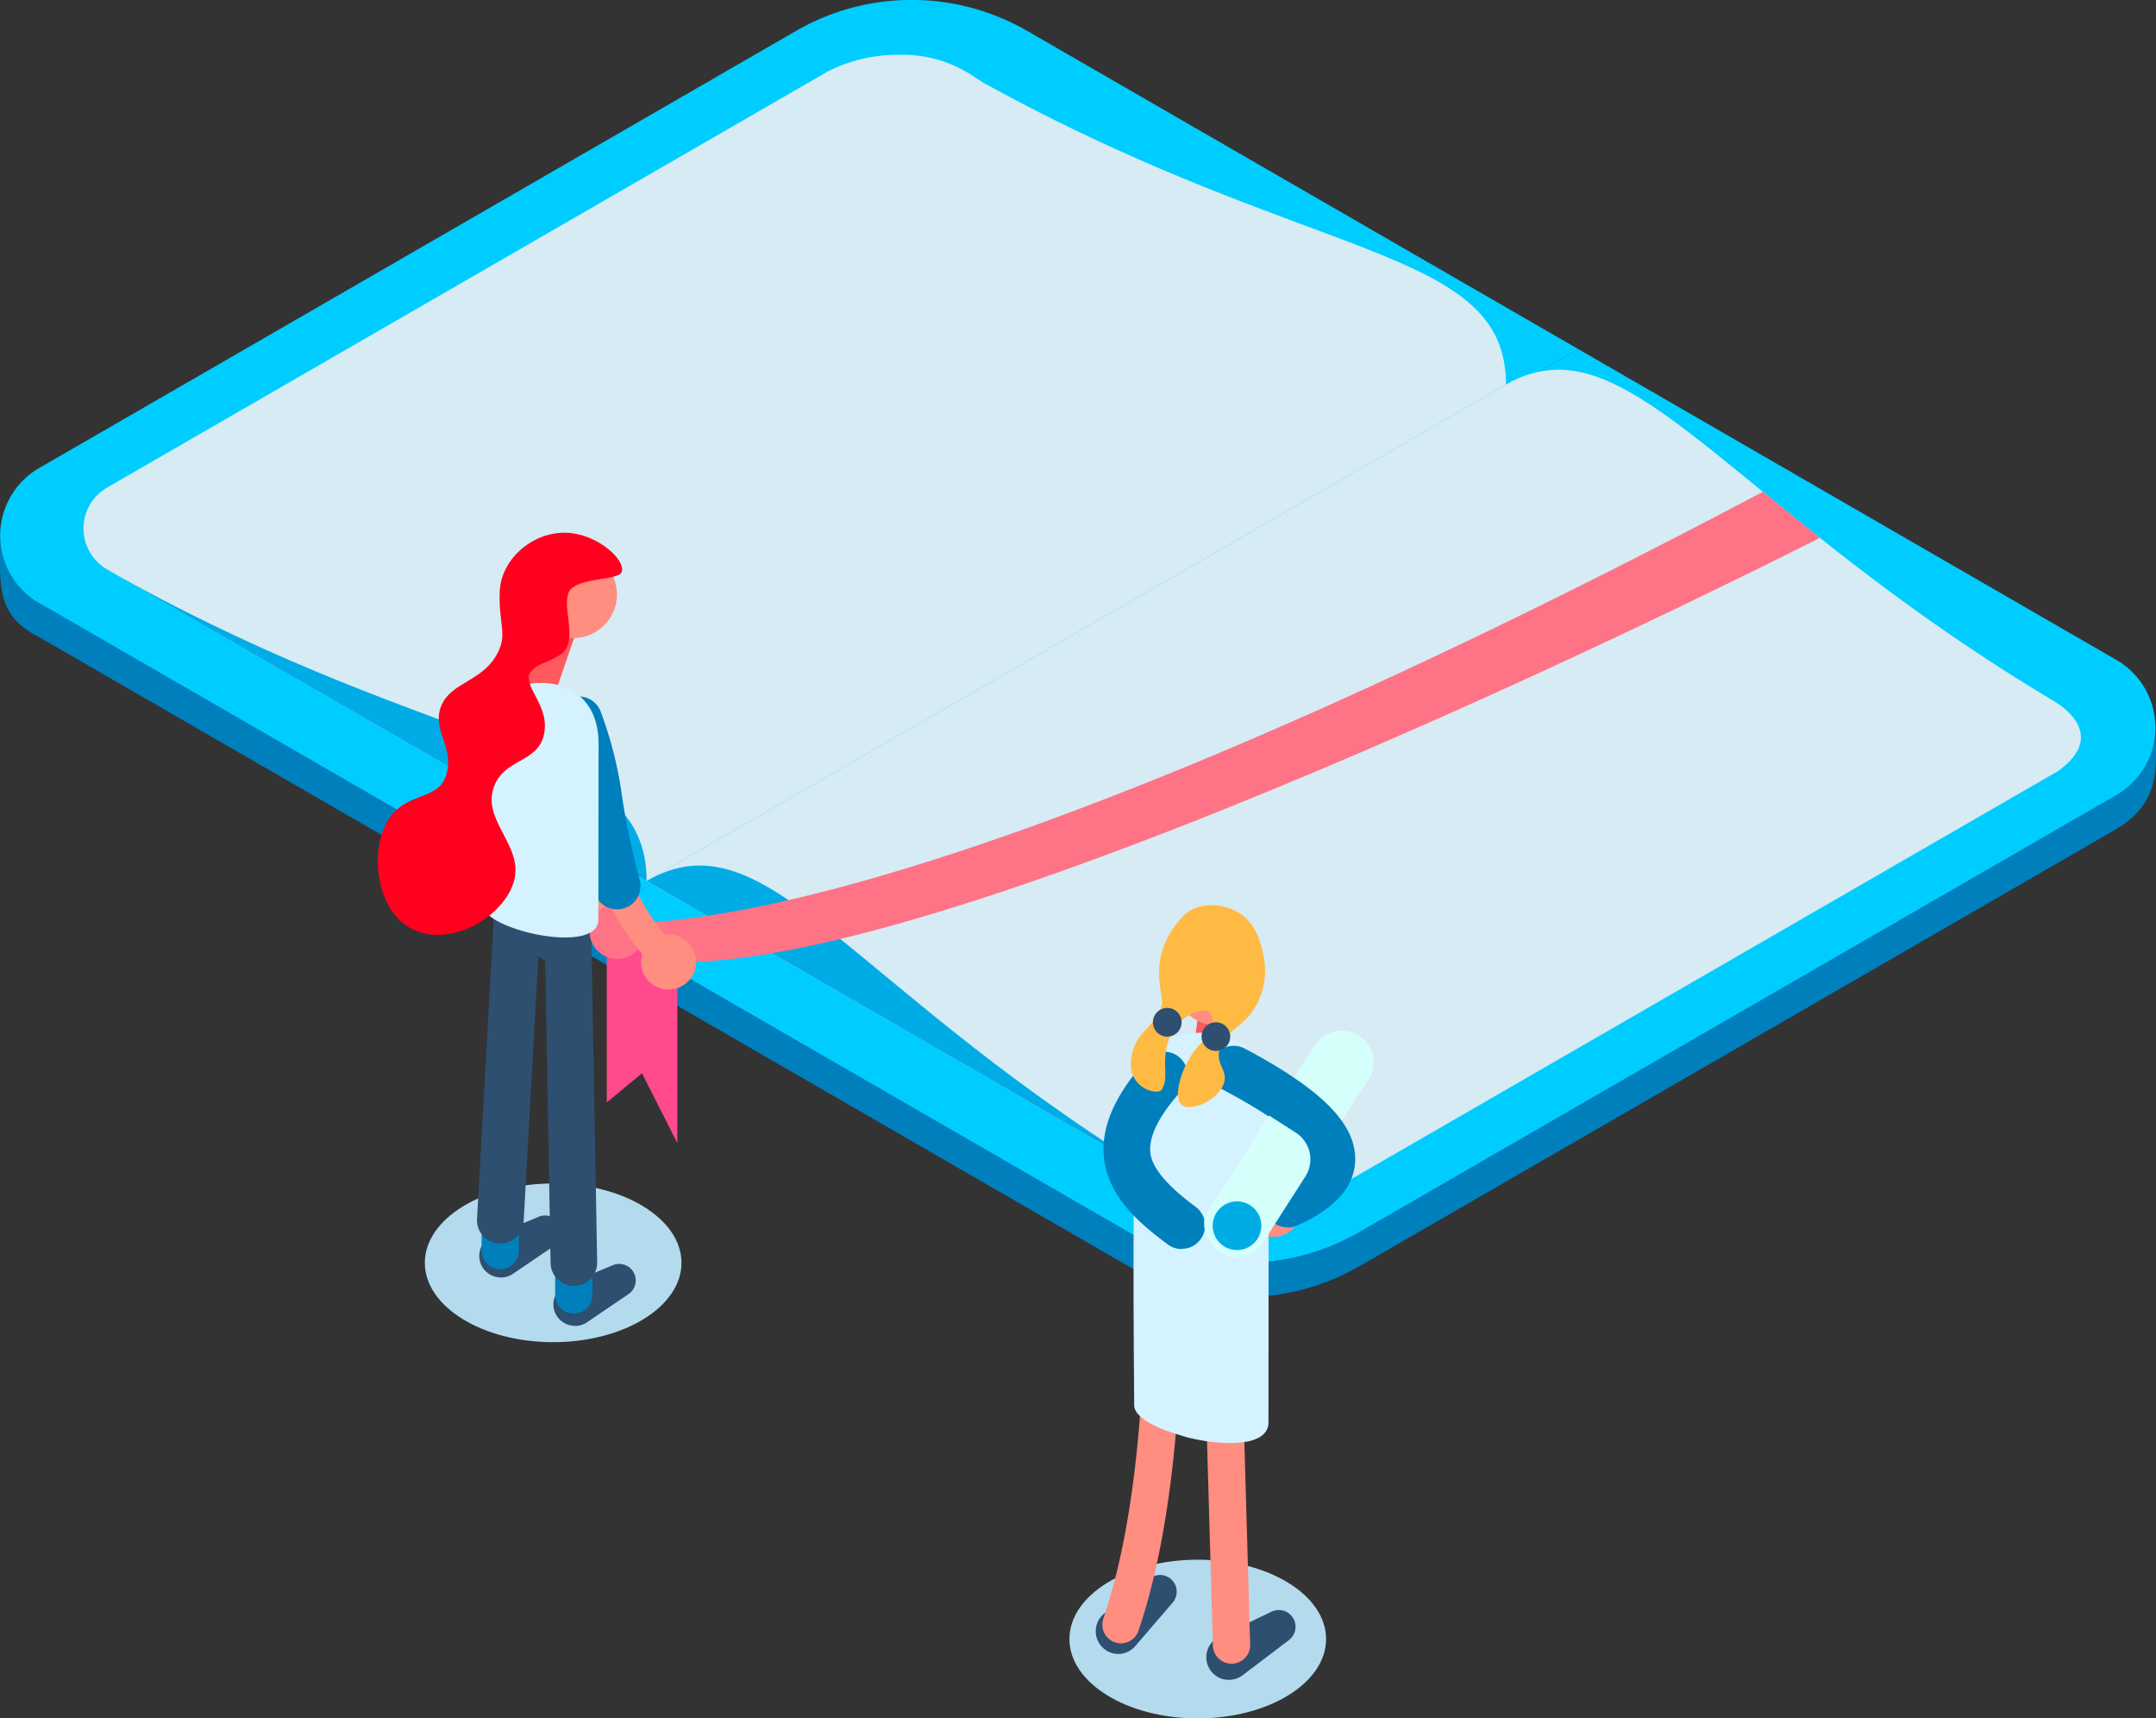 <svg xmlns="http://www.w3.org/2000/svg" xmlns:xlink="http://www.w3.org/1999/xlink" width="250" height="199.24" viewBox="0 0 250 199.24"><rect x="0" y="0" width="250" height="199.24" fill="#333333" stroke="none"/><defs><style>.a{fill:none;}.b,.d{isolation:isolate;}.c{clip-path:url(#a);}.d{mix-blend-mode:multiply;}.e{clip-path:url(#c);}.f{fill:#b3dbed;}.g{fill:#007fbd;}.h{fill:#00cdff;}.i{clip-path:url(#d);}.j{fill:url(#e);}.k{fill:#00ace6;}.l{clip-path:url(#g);}.m{fill:url(#h);}.n{clip-path:url(#j);}.o{fill:#d6ebf3;}.p{clip-path:url(#n);}.q{clip-path:url(#t);}.r{clip-path:url(#x);}.s{clip-path:url(#y);}.t{clip-path:url(#z);}.u{clip-path:url(#ag);}.v{fill:#2e4f6f;}.w{fill:#ff8d80;}.x{fill:#ff595d;}.y{fill:#d5fffa;}.z{clip-path:url(#am);}.aa{fill:url(#an);}.ab{fill:#ffba44;}.ac{fill:#ff7387;}.ad{fill:#ff4a8e;}.ae{clip-path:url(#ap);}.af{fill:url(#aq);}.ag{fill:#ff001f;}</style><clipPath id="a"><rect class="a" width="250" height="199.24"/></clipPath><clipPath id="c"><rect class="a" width="29.783" height="18.396"/></clipPath><clipPath id="d"><path class="a" d="M127.985,29.556,44.621,77.685a5.476,5.476,0,0,0,0,9.473l62.569,36.137,99.653-57.555c0-16.151-22.528-14-60.652-35.028l-1.594-1.04a14.762,14.762,0,0,0-8.156-2.172,18.005,18.005,0,0,0-8.457,2.033" transform="translate(-41.893 -27.5)"/></clipPath><linearGradient id="e" x1="-0.053" y1="2.014" x2="-0.051" y2="2.014" gradientUnits="objectBoundingBox"><stop offset="0" stop-color="#fff"/><stop offset="0.3" stop-color="#fafdfe"/><stop offset="0.64" stop-color="#ecf6fa"/><stop offset="1" stop-color="#d6ebf3"/></linearGradient><clipPath id="g"><path class="a" d="M424.153,187.233,324.5,244.788l62.223,35.929a17.121,17.121,0,0,0,17.121,0l84.335-48.683c6.308-4.552-.67-8.2-.67-8.2-32.417-19.408-45.4-38.309-57.3-38.332a11.987,11.987,0,0,0-6.054,1.733" transform="translate(-324.5 -185.5)"/></clipPath><linearGradient id="h" x1="-0.422" y1="1.047" x2="-0.421" y2="1.047" xlink:href="#e"/><clipPath id="j"><rect class="a" width="23.452" height="14.221"/></clipPath><clipPath id="n"><rect class="a" width="17.953" height="10.698"/></clipPath><clipPath id="t"><rect class="a" width="17.491" height="10.427"/></clipPath><clipPath id="x"><rect class="a" width="16.497" height="9.854"/></clipPath><clipPath id="y"><rect class="a" width="65.596" height="34.799"/></clipPath><clipPath id="z"><rect class="a" width="30.222" height="17.773"/></clipPath><clipPath id="ag"><rect class="a" width="47.897" height="24.584"/></clipPath><clipPath id="am"><path class="a" d="M569.516,523.168c-.97,5.638-.578,34.958-.578,38.263,0,.924,1.225,1.872,2.981,2.634.508.231,2.75.97,3.35,1.109,4.321,1.04,9.242.97,9.242-1.779,0-12.015.023-28.674.023-37.107,0-5.776-3.789-8.087-7.579-8.087s-6.932,1.941-7.44,4.945" transform="translate(-568.86 -518.2)"/></clipPath><linearGradient id="an" x1="-2.324" y1="3.229" x2="-2.319" y2="3.229" gradientUnits="objectBoundingBox"><stop offset="0" stop-color="#00ace6"/><stop offset="1" stop-color="#d4f2ff"/></linearGradient><clipPath id="ap"><path class="a" d="M242.5,346.928c-.832,4.852-.508,18.692-.508,21.534s13.424,5.892,13.424,1.687c0-10.351.023-13.147.023-20.425,0-5.014-3.327-7.024-6.608-7.024s-5.915,1.641-6.354,4.228" transform="translate(-241.932 -342.7)"/></clipPath><linearGradient id="aq" x1="-3.344" y1="3.693" x2="-3.33" y2="3.693" xlink:href="#an"/></defs><g transform="translate(125 99.62)"><g class="b" transform="translate(-125 -99.62)"><g class="c"><g class="c"><g class="d" transform="translate(49.261 137.223)"><g class="e"><path class="f" d="M213.2,603.1c0,5.083,6.677,9.2,14.88,9.2s14.88-4.113,14.88-9.2-6.677-9.2-14.88-9.2-14.88,4.113-14.88,9.2" transform="translate(-213.2 -593.9)"/></g></g><path class="g" d="M4.509,87.062l63.771,36.83L183,57.649l-63.909-36.9a26.8,26.8,0,0,0-26.8,0L.027,74.47c-.046,6.516-.716,9.912,4.482,12.592" transform="translate(0.019 -13.194)"/><path class="h" d="M4.606,69.862l63.771,36.83L183.094,40.449,119.185,3.55a26.8,26.8,0,0,0-26.8,0L4.606,54.243a9.041,9.041,0,0,0,0,15.642" transform="translate(-0.077 0.032)"/></g><g class="i" transform="translate(9.679 6.354)"><rect class="j" width="165.896" height="95.781" transform="translate(-0.923 0)"/></g><g class="c"><path class="g" d="M295.6,258.643l62.546,36.114a26.8,26.8,0,0,0,26.8,0l87.777-50.693c5.5-3.281,4.506-7.763,4.506-12.061l-66.913-39.6Z" transform="translate(-227.301 -147.945)"/><path class="h" d="M295.6,241.443l62.546,36.114a26.8,26.8,0,0,0,26.8,0l87.777-50.67a9.041,9.041,0,0,0,0-15.642L410.318,175.2Z" transform="translate(-227.301 -134.719)"/><path class="k" d="M58.6,288.6c38.586,21.488,61.437,19.2,61.437,35.467Z" transform="translate(-45.06 -221.918)"/></g><g class="l" transform="translate(74.977 42.86)"><rect class="m" width="173.452" height="196.215" transform="matrix(0.53, -0.848, 0.848, 0.53, -44.214, 70.625)"/></g><g class="c"><path class="k" d="M385.914,471.6C348,448.915,338.571,428,324.5,436.138Z" transform="translate(-249.523 -333.989)"/><g class="d" transform="translate(93.415 18.646)"><g class="n"><path class="o" d="M410.715,81.431l16.151,9.311a2.01,2.01,0,0,1,0,3.466,5.314,5.314,0,0,1-5.314,0L405.4,84.9a2.01,2.01,0,0,1,0-3.466,5.314,5.314,0,0,1,5.314,0" transform="translate(-404.384 -80.714)"/></g></g><g class="d" transform="translate(73.521 30.152)"><g class="n"><path class="o" d="M324.515,131.131l16.151,9.311a2.01,2.01,0,0,1,0,3.466,5.314,5.314,0,0,1-5.314,0L319.2,134.6a2.01,2.01,0,0,1,0-3.466,5.314,5.314,0,0,1,5.314,0" transform="translate(-318.207 -130.437)"/></g></g><g class="d" transform="translate(53.928 41.312)"><g class="n"><path class="o" d="M239.815,179.531l16.151,9.311a2.01,2.01,0,0,1,0,3.466,5.314,5.314,0,0,1-5.314,0L234.5,183a2.01,2.01,0,0,1,0-3.466,5.314,5.314,0,0,1,5.314,0" transform="translate(-233.484 -178.814)"/></g></g><g class="d" transform="translate(34.034 52.796)"><g class="n"><path class="o" d="M153.615,229.307l16.151,9.335a2.01,2.01,0,0,1,0,3.466,5.314,5.314,0,0,1-5.314,0L148.3,232.8a2.01,2.01,0,0,1,0-3.466,5.314,5.314,0,0,1,5.314,0" transform="translate(-147.307 -228.591)"/></g></g><g class="d" transform="translate(121.396 33.295)"><g class="p"><path class="o" d="M528.489,144.436l14.371,8.318a.993.993,0,0,1,0,1.71,2.588,2.588,0,0,1-2.611,0l-14.372-8.318a.994.994,0,0,1,0-1.71,2.611,2.611,0,0,1,2.611,0" transform="translate(-525.393 -144.089)"/></g></g><g class="d" transform="translate(115.504 36.714)"><g class="p"><path class="o" d="M502.989,159.236l14.371,8.295a.993.993,0,0,1,0,1.71,2.611,2.611,0,0,1-2.611,0l-14.372-8.295a.994.994,0,0,1,0-1.71,2.611,2.611,0,0,1,2.611,0" transform="translate(-499.893 -158.889)"/></g></g><g class="d" transform="translate(109.612 40.111)"><g class="p"><path class="o" d="M477.466,173.936l14.395,8.295a.993.993,0,0,1,0,1.71,2.611,2.611,0,0,1-2.611,0l-14.372-8.295a.994.994,0,0,1,0-1.71,2.611,2.611,0,0,1,2.611,0" transform="translate(-474.393 -173.589)"/></g></g><g class="d" transform="translate(103.697 43.53)"><g class="p"><path class="o" d="M451.966,188.659l14.372,8.295a.994.994,0,0,1,0,1.71,2.611,2.611,0,0,1-2.611,0l-14.348-8.318a.994.994,0,0,1,0-1.71,2.611,2.611,0,0,1,2.611,0" transform="translate(-448.87 -188.312)"/></g></g><g class="d" transform="translate(97.805 46.927)"><g class="p"><path class="o" d="M426.389,203.436l14.372,8.295a.994.994,0,0,1,0,1.71,2.611,2.611,0,0,1-2.611,0l-14.372-8.295a.994.994,0,0,1,0-1.71,2.611,2.611,0,0,1,2.611,0" transform="translate(-423.293 -203.089)"/></g></g><g class="d" transform="translate(91.913 50.323)"><g class="p"><path class="o" d="M400.889,218.124l14.372,8.295a.994.994,0,0,1,0,1.71,2.588,2.588,0,0,1-2.611,0l-14.372-8.295a.994.994,0,0,1,0-1.71,2.588,2.588,0,0,1,2.611,0" transform="translate(-397.793 -217.777)"/></g></g><g class="d" transform="translate(86.021 53.743)"><g class="q"><path class="o" d="M375.289,232.936l13.909,8.018a.994.994,0,0,1,0,1.71,2.611,2.611,0,0,1-2.611,0l-13.909-8.018a.994.994,0,0,1,0-1.71,2.611,2.611,0,0,1,2.611,0" transform="translate(-372.216 -232.589)"/></g></g><g class="d" transform="translate(75.601 59.935)"><g class="p"><path class="o" d="M330.289,259.724l14.372,8.295a.994.994,0,0,1,0,1.71,2.611,2.611,0,0,1-2.611,0l-14.372-8.295a.994.994,0,0,1,0-1.71,2.588,2.588,0,0,1,2.611,0" transform="translate(-327.193 -259.377)"/></g></g><g class="d" transform="translate(69.709 63.355)"><g class="p"><path class="o" d="M304.789,274.447l14.372,8.295a.994.994,0,0,1,0,1.71,2.588,2.588,0,0,1-2.611,0l-14.372-8.318a.994.994,0,0,1,0-1.71,2.588,2.588,0,0,1,2.611,0" transform="translate(-301.693 -274.1)"/></g></g><g class="d" transform="translate(63.817 66.751)"><g class="p"><path class="o" d="M279.289,289.236l14.372,8.295a.994.994,0,0,1,0,1.71,2.611,2.611,0,0,1-2.611,0l-14.372-8.295a.994.994,0,0,1,0-1.71,2.611,2.611,0,0,1,2.611,0" transform="translate(-276.193 -288.889)"/></g></g><g class="d" transform="translate(57.925 70.148)"><g class="r"><path class="o" d="M253.689,303.936l12.916,7.463a.994.994,0,0,1,0,1.71,2.611,2.611,0,0,1-2.611,0l-12.916-7.463a.994.994,0,0,1,0-1.71,2.611,2.611,0,0,1,2.611,0" transform="translate(-250.616 -303.589)"/></g></g><g class="d" transform="translate(131.654 61.876)"><g class="s"><g class="d" transform="translate(35.374)"><g class="t"><path class="o" d="M726.066,268.136,752.683,283.5a.993.993,0,0,1,0,1.71,2.611,2.611,0,0,1-2.611,0l-26.594-15.365a.993.993,0,0,1,0-1.71,2.611,2.611,0,0,1,2.611,0" transform="translate(-722.97 -267.789)"/></g></g><g class="d" transform="translate(29.482 3.396)"><g class="t"><path class="o" d="M700.489,282.824l26.617,15.388a.993.993,0,0,1,0,1.71h0a2.611,2.611,0,0,1-2.611,0l-26.617-15.388a.994.994,0,0,1,0-1.71,2.588,2.588,0,0,1,2.611,0" transform="translate(-697.393 -282.477)"/></g></g><g class="d" transform="translate(23.591 6.816)"><g class="t"><path class="o" d="M674.989,297.547l26.617,15.365a.994.994,0,0,1,0,1.71,2.588,2.588,0,0,1-2.611,0l-26.617-15.388a.994.994,0,0,1,0-1.71,2.588,2.588,0,0,1,2.611,0" transform="translate(-671.893 -297.2)"/></g></g><g class="d" transform="translate(17.699 10.213)"><g class="t"><path class="o" d="M649.466,312.336,676.107,327.7a.994.994,0,0,1,0,1.71,2.611,2.611,0,0,1-2.611,0l-26.617-15.365a.994.994,0,0,1,0-1.71,2.611,2.611,0,0,1,2.611,0" transform="translate(-646.393 -311.989)"/></g></g><g class="d" transform="translate(11.784 13.609)"><g class="t"><path class="o" d="M623.966,327.059l26.617,15.365a.994.994,0,0,1,0,1.71,2.611,2.611,0,0,1-2.611,0l-26.594-15.388a.994.994,0,0,1,0-1.71h0a2.611,2.611,0,0,1,2.611,0" transform="translate(-620.87 -326.689)"/></g></g><g class="d" transform="translate(5.892 17.029)"><g class="t"><path class="o" d="M598.389,341.824l26.617,15.365a.994.994,0,0,1,0,1.71,2.588,2.588,0,0,1-2.611,0l-26.617-15.365a.994.994,0,0,1,0-1.71,2.588,2.588,0,0,1,2.611,0" transform="translate(-595.293 -341.477)"/></g></g><g class="d" transform="translate(0 20.425)"><g class="q"><path class="o" d="M572.889,356.536l13.909,8.018a.993.993,0,0,1,0,1.71,2.611,2.611,0,0,1-2.611,0l-13.909-8.018a.994.994,0,0,1,0-1.71,2.611,2.611,0,0,1,2.611,0" transform="translate(-569.793 -356.189)"/></g></g></g></g><g class="d" transform="translate(103.558 88.517)"><g class="u"><g class="d" transform="translate(17.699)"><g class="t"><path class="o" d="M527.889,383.436,554.507,398.8a.994.994,0,0,1,0,1.71,2.611,2.611,0,0,1-2.611,0l-26.617-15.365a.994.994,0,0,1,0-1.71,2.611,2.611,0,0,1,2.611,0" transform="translate(-524.793 -383.089)"/></g></g><g class="d" transform="translate(11.807 3.396)"><g class="t"><path class="o" d="M502.366,398.136,528.983,413.5a.994.994,0,0,1,0,1.71,2.611,2.611,0,0,1-2.611,0l-26.594-15.365a.993.993,0,0,1,0-1.71,2.611,2.611,0,0,1,2.611,0" transform="translate(-499.293 -397.789)"/></g></g><g class="d" transform="translate(5.892 6.816)"><g class="t"><path class="o" d="M476.866,412.859l26.617,15.365a.994.994,0,0,1,0,1.71,2.611,2.611,0,0,1-2.611,0l-26.594-15.388a.994.994,0,0,1,0-1.71,2.611,2.611,0,0,1,2.611,0" transform="translate(-473.77 -412.512)"/></g></g><g class="d" transform="translate(0 10.213)"><g class="r"><path class="o" d="M451.289,427.636l12.916,7.463a.994.994,0,0,1,0,1.71,2.611,2.611,0,0,1-2.611,0l-12.916-7.463a.994.994,0,0,1,0-1.71,2.611,2.611,0,0,1,2.611,0" transform="translate(-448.193 -427.289)"/></g></g></g></g><g class="d" transform="translate(124.006 180.846)"><g class="e"><path class="f" d="M536.7,791.9c0,5.083,6.654,9.2,14.88,9.2s14.88-4.113,14.88-9.2-6.654-9.2-14.88-9.2-14.88,4.113-14.88,9.2" transform="translate(-536.7 -782.7)"/></g></g><path class="v" d="M552.5,799.535a2.634,2.634,0,0,1-1.594-4.69l5.337-4.113a1.941,1.941,0,0,1,2.634,2.8l-4.39,5.106a2.634,2.634,0,0,1-1.964.9H552.5m5.846-6.077h0m-1.063-1.363Z" transform="translate(-422.859 -607.76)"/><path class="w" d="M631.31,596.22a3.258,3.258,0,1,0-1.256,2.161,3.258,3.258,0,0,0,1.256-2.161" transform="translate(-480.455 -455.624)"/><path class="w" d="M555.378,692.672a2.172,2.172,0,0,1-2.056-2.865c4.9-14.395,4.69-34.4,4.667-34.612a2.172,2.172,0,0,1,2.126-2.2h.023a2.172,2.172,0,0,1,2.172,2.126c0,.854.208,20.956-4.9,36.067a2.172,2.172,0,0,1-2.056,1.479" transform="translate(-425.387 -502.122)"/><path class="v" d="M608,816.027l-.531-.046a2.634,2.634,0,0,1-.6-4.945l6.077-2.911a1.941,1.941,0,0,1,2.01,3.3l-5.36,4.067a2.635,2.635,0,0,1-1.594.531m5.684-6.331Z" transform="translate(-465.508 -621.249)"/><path class="w" d="M606.739,677.969a2.172,2.172,0,0,1-2.172-2.1l-1.225-42.606a2.172,2.172,0,1,1,4.321-.116l1.225,42.606a2.172,2.172,0,0,1-2.1,2.218h-.069" transform="translate(-463.924 -485.063)"/><path class="x" d="M601.274,501.877h-.254a1.733,1.733,0,0,1-1.479-1.964l.739-5.2a1.733,1.733,0,0,1,3.42.485l-.739,5.2a1.733,1.733,0,0,1-1.71,1.479" transform="translate(-461.001 -379.372)"/><path class="y" d="M632.732,534.316l7.3-11.206a3.689,3.689,0,1,0-6.215-3.974l-7.3,11.183c-2.149,3.05,3.05,7.971,6.215,3.974" transform="translate(-481.369 -397.879)"/></g><g class="z" transform="translate(131.437 119.732)"><rect class="aa" width="49.261" height="20.335" transform="translate(-4.682 47.671) rotate(-84.7)"/></g><g class="c"><path class="g" d="M616.659,545.962a2.7,2.7,0,0,1-1.109-5.176c2.565-1.155,3.489-2.2,3.512-2.75s-.185-2.888-10.028-8.087a2.7,2.7,0,0,1,2.542-4.76c9.057,4.783,13.031,8.826,12.893,13.055-.092,3.027-2.357,5.568-6.724,7.509a2.7,2.7,0,0,1-1.109.231" transform="translate(-467.329 -403.656)"/><path class="g" d="M562.859,550.776a2.7,2.7,0,0,1-1.594-.531c-3.581-2.634-6.955-5.684-7.417-10.1-.347-3.535,1.271-7.232,4.944-11.322a2.708,2.708,0,1,1,4.02,3.628c-2.565,2.842-3.766,5.245-3.581,7.14s2.241,4.067,5.245,6.285a2.7,2.7,0,0,1-1.617,4.875" transform="translate(-425.844 -405.951)"/><path class="w" d="M598.991,476.561a5.176,5.176,0,1,0-2.521,3.064,5.176,5.176,0,0,0,2.521-3.064" transform="translate(-452.804 -361.312)"/><path class="ab" d="M579.813,454.957c2.2,1.178,2.75,3.535,3.027,4.713a8.415,8.415,0,0,1-.531,5.73c-1.525,3.258-4.321,3.42-4.552,5.892-.139,1.617.994,2.149.6,3.512-.6,2.056-3.9,3.42-4.9,2.588s-.185-3.928,1.271-6.007c1.155-1.64,2.38-2.056,2.334-3.443-.023-.809-.139-1.317-.786-1.456-1.433-.3-3.6,1.617-3.789,2.01-1.825,3.859-.3,5.314-1.34,7.093-.37.647-3.189.116-3.558-2.4a5.435,5.435,0,0,1,1.5-4.321c1.687-1.825,1.872-2.149,2.08-3.212s-1.964-5.638,2.518-10.213c1.548-1.571,4.228-1.5,6.123-.485" transform="translate(-436.422 -349.273)"/><path class="v" d="M606.327,514.664a1.664,1.664,0,1,0-1.664,1.664,1.664,1.664,0,0,0,1.664-1.664" transform="translate(-463.675 -394.47)"/><path class="v" d="M581.927,507.464a1.664,1.664,0,1,0-1.664,1.664,1.664,1.664,0,0,0,1.664-1.664" transform="translate(-444.912 -388.933)"/><path class="y" d="M611.009,574.726l5.037-7.856a3.674,3.674,0,0,0-1.109-5.083l-3.1-1.987-7.024,10.952c-2.149,3.05,3.05,7.971,6.215,3.974" transform="translate(-464.683 -430.456)"/><path class="k" d="M608.6,605.719a2.819,2.819,0,1,0,2.819-2.819,2.819,2.819,0,0,0-2.819,2.819" transform="translate(-467.981 -463.598)"/><path class="ac" d="M438.557,246.8l6.608,5.337s-97.25,49.7-132.486,49.191l-8.179-4.714s29.506,5.5,134.057-49.815" transform="translate(-234.144 -189.776)"/><path class="ad" d="M304.5,462.4v20.98l4.09-3.373,4.09,8.087v-20.98Z" transform="translate(-234.144 -355.561)"/><path class="v" d="M280.2,641.447l-.555-.069a2.5,2.5,0,0,1-.393-4.76l5.384-2.241a1.918,1.918,0,0,1,1.8,3.35l-4.829,3.281a2.519,2.519,0,0,1-1.409.439m4.3-6.562Z" transform="translate(-213.516 -487.704)"/><path class="g" d="M280.772,626.418a2.172,2.172,0,0,1-2.172-2.172v-5.73a2.172,2.172,0,0,1,4.321,0v5.73a2.172,2.172,0,0,1-2.172,2.172" transform="translate(-214.228 -474.108)"/><path class="v" d="M243,617.147l-.555-.069a2.5,2.5,0,0,1-.393-4.76l5.384-2.241a1.918,1.918,0,0,1,1.8,3.35h0l-4.829,3.281a2.518,2.518,0,0,1-1.409.439m5.268-5.129Zm-.97-1.433Z" transform="translate(-184.912 -469.019)"/><path class="g" d="M243.833,602.706a2.172,2.172,0,0,1-2.172-2.172v-5.707a2.172,2.172,0,1,1,4.321,0v5.73a2.172,2.172,0,0,1-2.172,2.172" transform="translate(-185.816 -455.548)"/><path class="v" d="M276.849,506.275a2.7,2.7,0,0,1-2.7-2.658L273.5,467.25a2.7,2.7,0,0,1,2.657-2.75h.046a2.7,2.7,0,0,1,2.7,2.658l.647,36.367a2.7,2.7,0,0,1-2.657,2.75h-.046" transform="translate(-210.306 -357.176)"/><path class="v" d="M242.09,487.152h-.162a2.7,2.7,0,0,1-2.542-2.842l1.987-35.721a2.707,2.707,0,1,1,5.407.3l-1.987,35.721a2.7,2.7,0,0,1-2.7,2.542" transform="translate(-184.073 -342.974)"/><path class="v" d="M259.7,442.575l5.892,4.251v-7.648L259.931,438Z" transform="translate(-199.695 -336.798)"/><path class="v" d="M258.991,441.175,247.6,433l.439-9.2,10.929,2.241Zm-5.73-10.79.323.231v-.162Z" transform="translate(-190.391 -325.88)"/><path class="w" d="M257.313,375.7a1.733,1.733,0,0,1-1.548-.947L243.357,350a1.733,1.733,0,1,1,3.1-1.548L258.861,373.2a1.733,1.733,0,0,1-1.548,2.5" transform="translate(-186.957 -267.146)"/><path class="ac" d="M295.9,456.789a3.189,3.189,0,1,1,3.189,3.189,3.189,3.189,0,0,1-3.189-3.189" transform="translate(-227.531 -348.794)"/><path class="x" d="M266.237,304.807a1.733,1.733,0,0,1-1.64-2.287l3.628-10.513a1.735,1.735,0,1,1,3.281,1.132l-3.628,10.513a1.733,1.733,0,0,1-1.641,1.178" transform="translate(-203.391 -223.638)"/><path class="w" d="M309.932,448.751a1.71,1.71,0,0,1-.855-.231c-3.466-1.987-6.354-8.318-6.677-9.034a1.733,1.733,0,1,1,3.166-1.41c1.039,2.311,3.373,6.377,5.245,7.463a1.733,1.733,0,0,1-.878,3.235" transform="translate(-232.413 -336.067)"/><path class="g" d="M286,374.352a2.7,2.7,0,0,1-2.611-1.964,98.556,98.556,0,0,1-2.1-9.866,43.129,43.129,0,0,0-2.2-9.034,2.708,2.708,0,1,1,4.991-2.1,45.9,45.9,0,0,1,2.542,10.213,84.912,84.912,0,0,0,1.987,9.311A2.7,2.7,0,0,1,286,374.352" transform="translate(-214.442 -268.922)"/><path class="w" d="M265.8,281.46a5.06,5.06,0,1,1,5.06,5.06,5.06,5.06,0,0,1-5.06-5.06" transform="translate(-204.386 -212.537)"/><path class="w" d="M321.7,472.189a3.189,3.189,0,1,1,3.189,3.189,3.189,3.189,0,0,1-3.189-3.189" transform="translate(-247.37 -360.636)"/></g><g class="ae" transform="translate(55.899 79.182)"><rect class="af" width="16.266" height="32.641" transform="matrix(0.997, -0.08, 0.08, 0.997, -2.72, 0.167)"/></g><g class="c"><path class="ag" d="M212.088,273.746c-1.617,1.548,1.086,6.1-1.317,7.717-1.64,1.086-2.611.947-3.373,1.964-1.271,1.664,2.357,3.9,1.433,7.463-.786,3.1-4.529,2.657-5.73,5.823-1.525,3.951,3.4,6.839,2.311,10.952s-7.255,7.833-11.738,5.661-5.083-9.589-2.657-13.008c2.033-2.842,5.43-2.033,6.423-4.621,1.294-3.373-1.756-5.476-.416-8.433,1.155-2.565,4.575-2.7,6.308-5.684,1.433-2.449.254-3.512.416-7.44s4.136-7.209,8.249-6.77c3.258.347,6.262,3.05,5.915,4.459-.254,1.017-4.459.67-5.823,1.964" transform="translate(-145.798 -205.562)"/></g></g></g></g></svg>